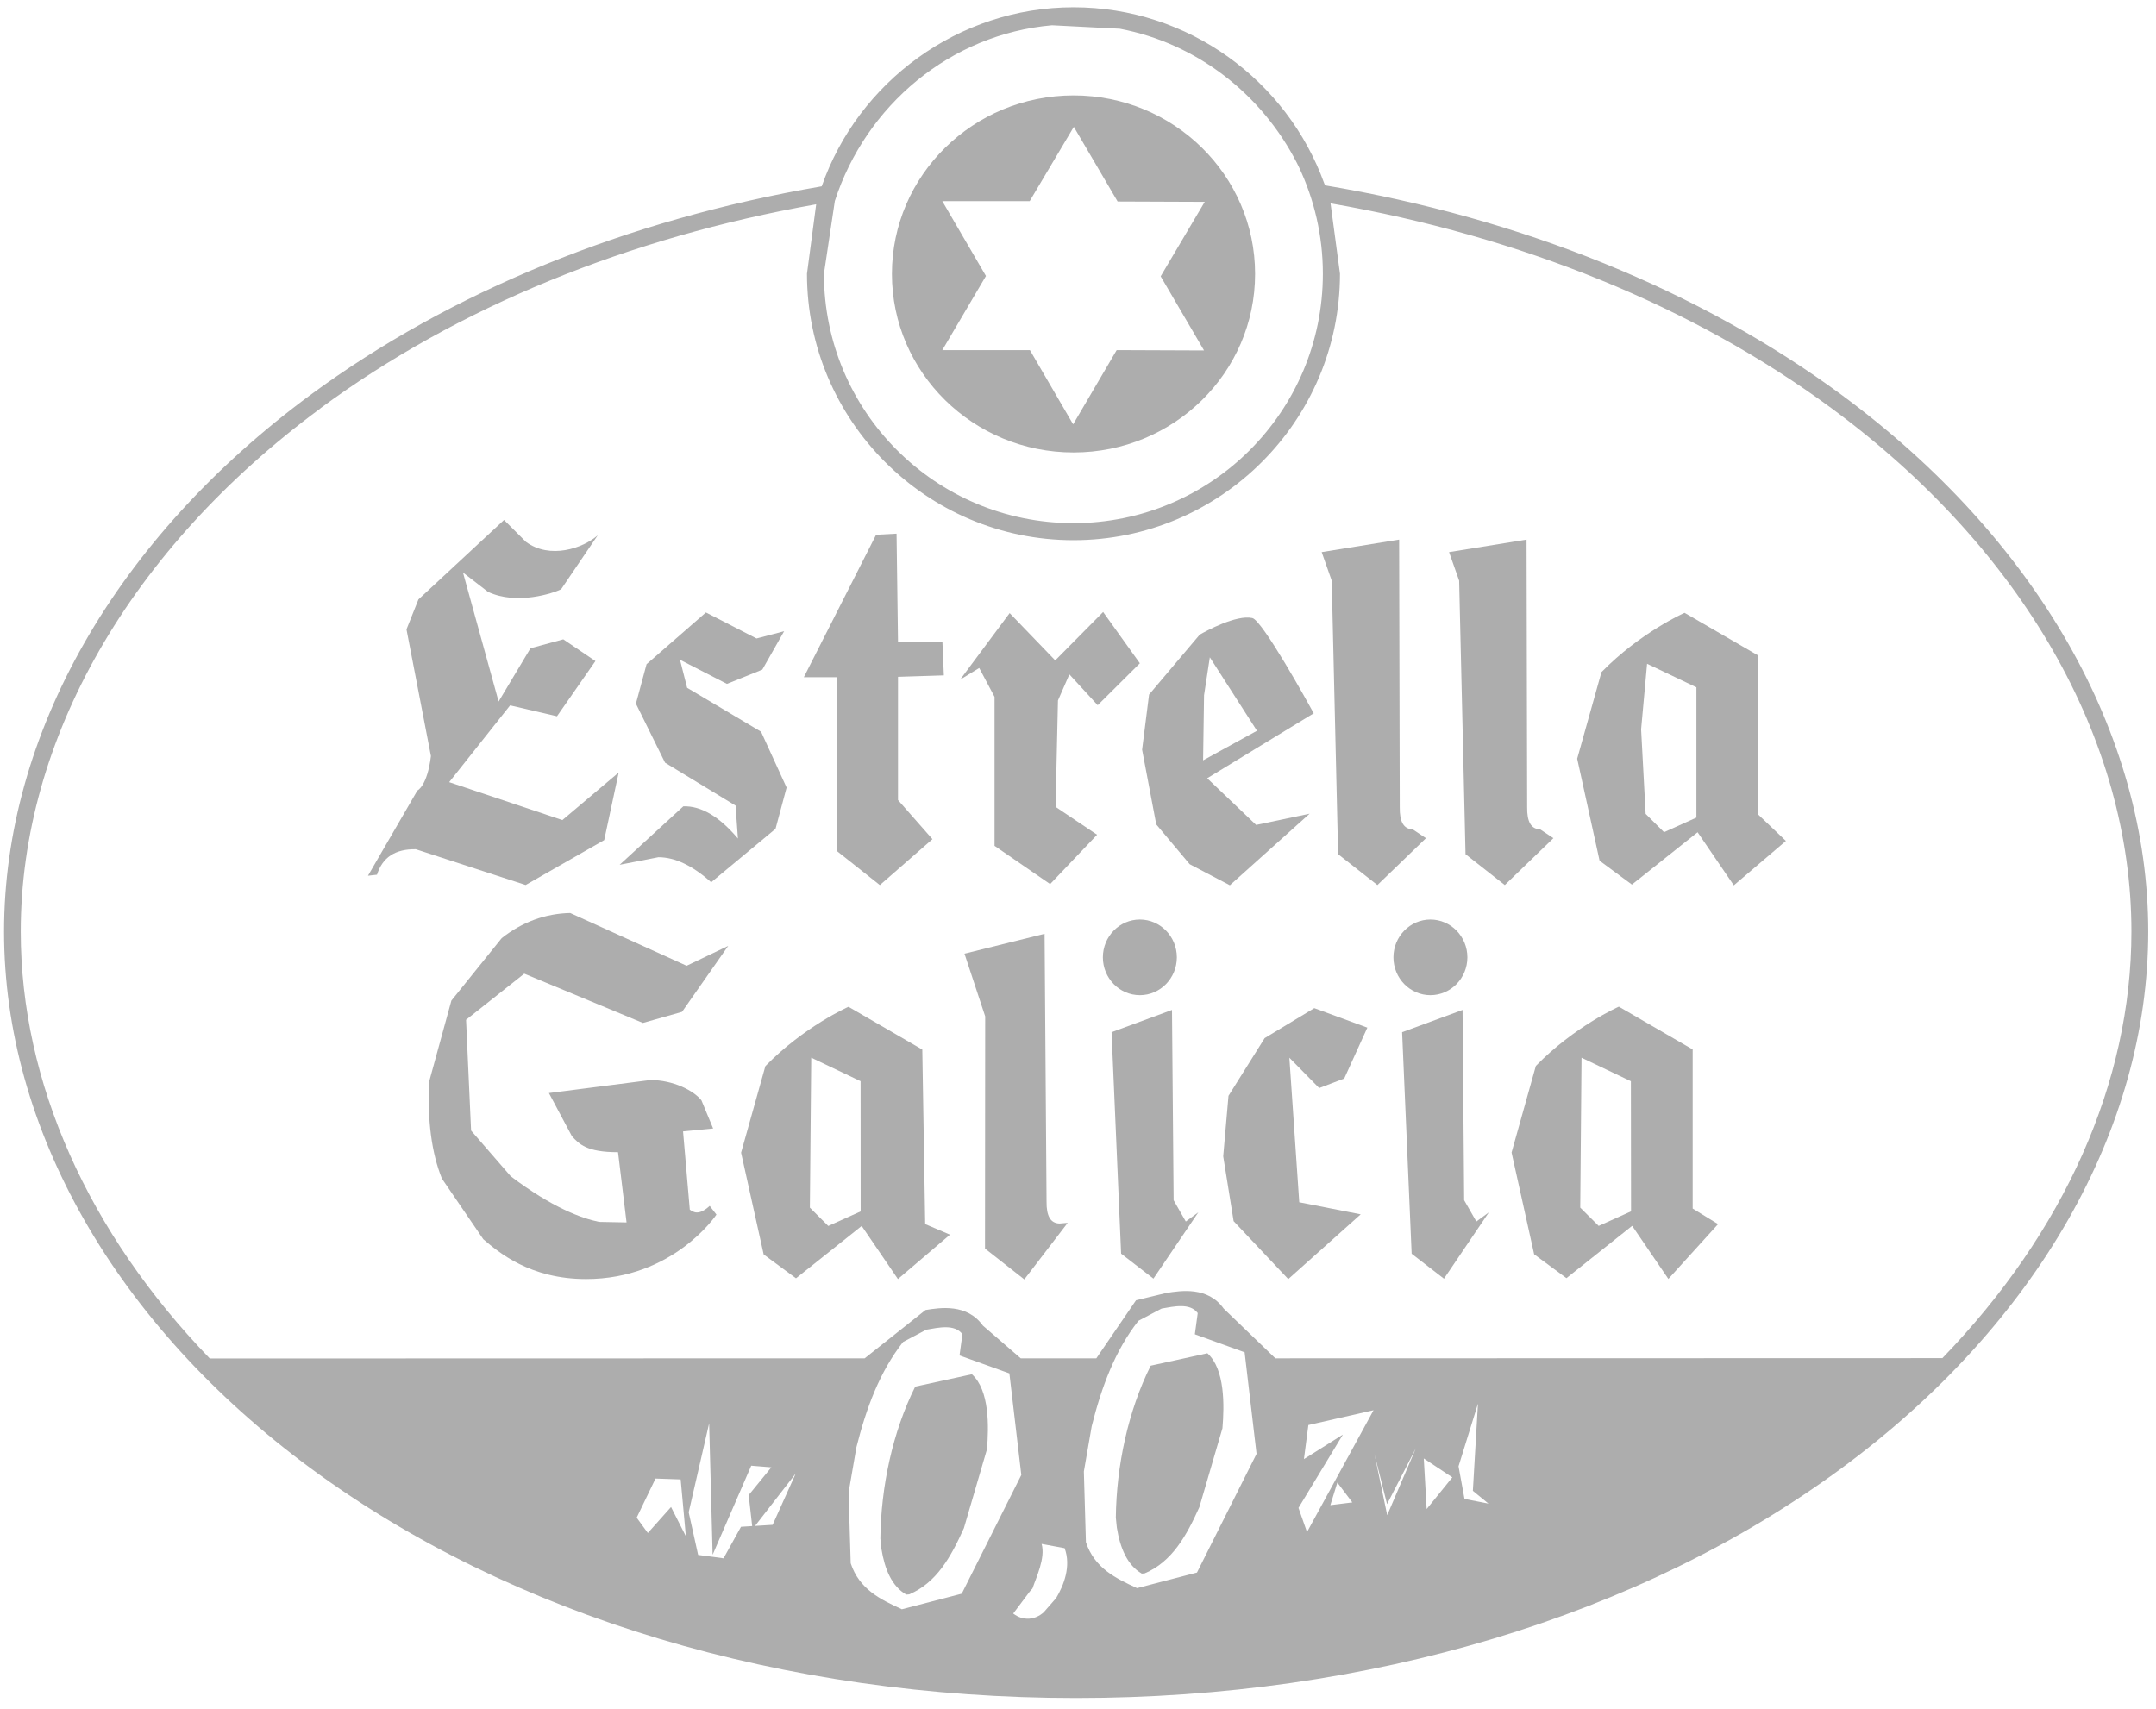 <?xml version="1.0" encoding="UTF-8"?>
<!-- Generated by Pixelmator Pro 3.6.12 -->
<svg width="82" height="65" viewBox="0 0 82 65" xmlns="http://www.w3.org/2000/svg">
    <clipPath id="clipPath1">
        <path d="M 0.154 0.273 L 81.704 0.273 L 81.704 64.593 L 0.154 64.593 Z"/>
    </clipPath>
    <g id="Etiqueta-00" clip-path="url(#clipPath1)">
        <path id="Vector" fill="#adadad" stroke="none" d="M 17.726 38.792 L 19.94 37.038 L 24.452 38.912 L 25.94 38.49 L 27.697 35.981 L 26.115 36.737 L 21.687 34.73 C 20.74 34.75 19.862 35.071 19.081 35.687 L 17.168 38.062 L 16.322 41.145 C 16.251 42.62 16.416 43.861 16.808 44.834 L 18.381 47.139 C 18.958 47.631 20.154 48.655 22.29 48.655 C 25.609 48.655 27.233 46.228 27.249 46.202 L 26.993 45.871 C 26.572 46.254 26.368 46.108 26.235 46.014 L 25.979 43.038 L 27.123 42.928 L 26.679 41.858 C 26.384 41.482 25.603 41.084 24.734 41.084 L 20.877 41.579 L 21.752 43.22 C 22.027 43.518 22.309 43.829 23.506 43.829 L 23.83 46.5 L 22.786 46.48 C 22.118 46.344 20.993 45.933 19.424 44.743 L 17.917 43.006 L 17.726 38.792 Z"/>
        <path id="Vector2" fill="#adadad" stroke="none" d="M 48.099 39.49 L 46.724 41.684 L 46.523 43.986 L 46.919 46.452 L 48.997 48.656 L 51.752 46.193 L 49.415 45.733 L 49.039 40.235 L 50.173 41.389 L 51.126 41.026 L 52.005 39.091 L 49.986 38.349 L 48.099 39.49 Z"/>
        <path id="Vector3" fill="#adadad" stroke="none" d="M 40.608 46.516 L 40.296 46.542 C 39.956 46.532 39.797 46.26 39.804 45.706 L 39.729 35.521 L 36.682 36.277 L 37.47 38.662 L 37.463 47.495 L 38.958 48.668 L 40.608 46.516 Z"/>
        <path id="Vector4" fill="#adadad" stroke="none" d="M 45.577 46.116 L 45.1 46.466 L 44.637 45.656 L 44.575 38.417 L 42.277 39.264 L 42.64 47.688 L 43.869 48.638 L 45.577 46.116 Z"/>
        <path id="Vector5" fill="#adadad" stroke="none" d="M 43.353 37.856 C 44.128 37.856 44.76 37.211 44.76 36.417 C 44.76 35.623 44.128 34.978 43.353 34.978 C 42.578 34.978 41.946 35.623 41.946 36.417 C 41.946 37.211 42.578 37.856 43.353 37.856 Z"/>
        <path id="Vector6" fill="#adadad" stroke="none" d="M 35.188 46.564 L 35.078 39.925 L 32.271 38.298 C 32.254 38.305 30.591 39.041 29.11 40.554 L 28.186 43.848 L 29.045 47.718 L 30.274 48.626 L 32.773 46.635 L 34.151 48.655 L 36.131 46.966 L 35.188 46.564 Z M 32.734 46.081 L 31.502 46.635 L 30.802 45.938 L 30.854 40.233 L 32.731 41.128 L 32.734 46.081 Z"/>
        <path id="Vector7" fill="#adadad" stroke="none" d="M 65.344 46.565 L 64.378 45.972 L 64.378 39.92 L 61.571 38.293 C 61.555 38.3 59.892 39.035 58.414 40.546 L 57.49 43.842 L 58.349 47.713 L 59.577 48.62 L 62.077 46.63 L 63.454 48.65 L 65.344 46.565 Z M 62.034 46.079 L 60.803 46.633 L 60.102 45.937 L 60.151 40.235 L 62.028 41.129 L 62.034 46.079 Z"/>
        <path id="Vector8" fill="#adadad" stroke="none" d="M 56.627 46.116 L 56.151 46.466 L 55.687 45.656 L 55.626 38.417 L 53.327 39.264 L 53.69 47.691 L 54.919 48.641 L 56.627 46.116 Z"/>
        <path id="Vector9" fill="#adadad" stroke="none" d="M 52.997 36.417 C 52.997 37.211 53.629 37.856 54.403 37.856 C 55.178 37.856 55.81 37.211 55.81 36.417 C 55.81 35.623 55.178 34.978 54.403 34.978 C 53.629 34.978 52.997 35.623 52.997 36.417 Z"/>
        <path id="Vector10" fill="#adadad" stroke="none" d="M 13.995 33.312 L 14.338 33.273 C 14.549 32.612 15.029 32.294 15.813 32.304 L 19.992 33.665 L 22.98 31.957 L 23.531 29.386 L 21.389 31.195 L 17.084 29.753 L 19.402 26.832 L 21.184 27.247 L 22.646 25.147 L 21.424 24.32 L 20.176 24.66 L 18.964 26.686 L 17.609 21.779 L 18.562 22.515 C 19.664 23.03 21.055 22.56 21.34 22.417 L 22.734 20.362 C 22.17 20.861 20.912 21.283 20.004 20.612 L 19.171 19.779 L 15.914 22.803 L 15.46 23.941 L 16.39 28.761 C 16.248 29.905 15.878 30.07 15.875 30.07 L 13.995 33.312 Z"/>
        <path id="Vector11" fill="#adadad" stroke="none" d="M 45.249 32.874 L 46.776 33.675 L 49.81 30.952 L 47.775 31.38 L 45.914 29.604 L 49.966 27.134 C 49.768 26.77 48.014 23.594 47.629 23.51 C 47.019 23.374 45.856 24.012 45.629 24.142 L 43.703 26.421 L 43.438 28.518 L 43.976 31.36 L 45.249 32.874 Z M 45.794 26.446 L 46.014 25.004 L 47.807 27.798 L 45.758 28.923 L 45.794 26.446 Z"/>
        <path id="Vector12" fill="#adadad" stroke="none" d="M 50.65 22.088 L 50.893 32.493 L 52.387 33.667 L 54.235 31.884 L 53.729 31.547 C 53.389 31.537 53.23 31.265 53.237 30.711 L 53.214 20.526 L 50.268 21.002 L 50.65 22.088 Z"/>
        <path id="Vector13" fill="#adadad" stroke="none" d="M 55.496 22.088 L 55.739 32.493 L 57.233 33.667 L 59.081 31.884 L 58.575 31.547 C 58.235 31.537 58.076 31.265 58.083 30.711 L 58.06 20.526 L 55.113 21.002 L 55.496 22.088 Z"/>
        <path id="Vector14" fill="#adadad" stroke="none" d="M 36.517 25.854 L 37.243 25.41 L 37.826 26.508 L 37.826 32.175 L 39.94 33.63 L 41.726 31.753 L 40.147 30.693 L 40.238 26.645 L 40.672 25.653 L 41.749 26.826 L 43.353 25.231 L 41.956 23.28 L 40.134 25.121 L 38.4 23.322 L 36.517 25.854 Z"/>
        <path id="Vector15" fill="#adadad" stroke="none" d="M 30.572 25.762 L 31.826 25.762 L 31.823 32.368 L 33.464 33.668 L 35.464 31.921 L 34.154 30.433 L 34.154 25.746 L 35.898 25.691 L 35.843 24.41 L 34.154 24.41 L 34.099 20.3 L 33.321 20.342 L 30.572 25.762 Z"/>
        <path id="Vector16" fill="#adadad" stroke="none" d="M 25.295 29.013 L 27.976 30.644 L 28.066 31.898 C 27.363 31.065 26.663 30.647 25.989 30.673 L 23.567 32.896 L 25.042 32.608 C 25.671 32.608 26.345 32.929 27.049 33.561 L 29.496 31.528 L 29.917 29.959 L 28.945 27.833 L 26.134 26.164 L 25.862 25.097 L 27.648 26.015 L 28.993 25.473 L 29.823 24.011 L 28.773 24.287 L 26.848 23.298 L 24.591 25.266 L 24.186 26.767 L 25.295 29.013 Z"/>
        <path id="Vector17" fill="#adadad" stroke="none" d="M 60.838 32.741 L 62.067 33.649 L 64.566 31.659 L 65.943 33.678 L 67.924 31.989 L 66.877 30.991 L 66.877 24.939 L 64.07 23.312 C 64.054 23.318 62.391 24.054 60.909 25.568 L 59.986 28.861 L 60.838 32.741 Z M 62.417 27.743 L 62.644 25.25 L 64.52 26.145 L 64.52 31.101 L 63.289 31.656 L 62.589 30.959 L 62.417 27.743 Z"/>
        <path id="Vector18" fill="#adadad" stroke="none" d="M 40.831 17.211 C 44.646 17.211 47.735 14.17 47.735 10.42 C 47.735 6.67 44.643 3.629 40.831 3.629 C 37.019 3.629 33.923 6.67 33.923 10.42 C 33.923 14.17 37.016 17.211 40.831 17.211 Z M 35.839 7.652 L 39.162 7.652 L 40.841 4.825 L 42.507 7.665 L 45.82 7.678 L 44.144 10.511 L 45.794 13.331 L 42.471 13.318 L 40.815 16.141 L 39.171 13.318 L 35.839 13.318 L 37.499 10.498 L 35.839 7.652 Z"/>
        <path id="Vector19" fill="#adadad" stroke="none" d="M 70.044 15.022 C 64.669 11.058 57.882 8.302 50.397 7.051 L 50.368 6.983 C 48.958 3.077 45.214 0.277 40.828 0.277 C 36.442 0.277 32.633 3.126 31.253 7.087 C 23.846 8.354 17.129 11.097 11.807 15.022 C 4.403 20.487 0.154 27.929 0.154 35.437 C 0.154 42.944 4.403 50.383 11.81 55.848 C 19.457 61.488 29.797 64.593 40.929 64.593 C 52.06 64.593 62.4 61.488 70.044 55.848 C 77.454 50.383 81.704 42.944 81.704 35.437 C 81.704 27.929 77.454 20.49 70.044 15.022 Z M 31.752 7.644 C 32.935 4.001 36.147 1.301 40.011 0.961 L 42.591 1.093 C 45.522 1.651 47.985 3.58 49.327 6.202 L 49.405 6.361 C 49.985 7.589 50.313 8.964 50.313 10.413 C 50.313 15.654 46.066 19.9 40.825 19.9 C 35.583 19.9 31.337 15.654 31.337 10.413 L 31.752 7.644 Z M 12.186 15.531 C 17.402 11.683 23.894 9.038 31.042 7.771 L 30.692 10.413 C 30.692 16.001 35.24 20.549 40.828 20.549 C 46.416 20.549 50.964 16.001 50.964 10.413 L 50.605 7.735 C 57.833 8.99 64.4 11.648 69.665 15.534 C 76.913 20.879 81.065 28.134 81.065 35.437 C 81.065 41.177 78.494 46.889 73.875 51.663 L 48.507 51.67 L 46.54 49.777 C 45.937 48.931 44.909 49.096 44.358 49.184 L 43.207 49.462 L 41.697 51.67 L 38.822 51.67 L 37.382 50.425 C 36.779 49.579 35.752 49.744 35.201 49.832 L 32.886 51.67 L 7.979 51.676 C 3.366 46.898 0.789 41.184 0.789 35.437 C 0.789 28.134 4.945 20.879 12.189 15.534 L 12.186 15.531 Z M 24.235 57.569 L 24.235 57.569 Z M 24.241 57.563 L 24.241 57.563 Z M 24.215 57.725 L 24.215 57.725 Z M 24.215 57.731 L 24.932 56.243 L 25.888 56.276 L 26.086 58.438 L 25.522 57.326 L 24.64 58.315 L 24.215 57.731 Z M 24.267 57.423 L 24.267 57.423 Z M 24.29 57.313 L 24.29 57.313 Z M 24.345 57.187 L 24.345 57.187 Z M 24.39 57.034 L 24.39 57.034 Z M 24.458 56.902 L 24.458 56.902 Z M 24.488 56.846 L 24.488 56.846 Z M 24.527 56.785 L 24.527 56.785 Z M 24.556 56.736 L 24.556 56.736 Z M 24.941 56.227 L 24.941 56.227 Z M 26.018 58.321 L 26.018 58.321 Z M 25.518 57.579 L 25.518 57.579 Z M 26.193 57.527 L 26.971 54.143 L 27.104 59.141 L 28.572 55.754 L 29.337 55.816 L 28.475 56.872 L 28.621 58.169 L 30.264 56.052 L 29.386 58.004 L 28.183 58.078 L 27.518 59.278 L 26.552 59.148 L 26.193 57.527 Z M 26.371 55.456 L 26.371 55.456 Z M 26.374 55.339 L 26.374 55.339 Z M 26.407 55.239 L 26.407 55.239 Z M 26.413 55.167 L 26.413 55.167 Z M 26.455 54.879 L 26.455 54.879 Z M 26.549 54.412 L 26.549 54.412 Z M 26.504 54.649 L 26.504 54.649 Z M 26.52 54.681 L 26.52 54.681 Z M 26.578 54.438 L 26.578 54.438 Z M 28.987 56.393 L 28.987 56.393 Z M 26.423 58.96 L 26.423 58.96 Z M 26.193 58.013 L 26.193 58.013 Z M 26.202 58.124 L 26.202 58.124 Z M 26.163 57.725 L 26.163 57.725 Z M 30.4 57.861 L 30.4 57.861 Z M 32.274 56.778 L 32.572 55.054 C 32.948 53.56 33.457 52.182 34.348 51.047 L 35.23 50.581 C 35.687 50.503 36.309 50.354 36.604 50.752 L 36.494 51.56 L 38.39 52.243 L 38.844 56.107 L 36.578 60.623 L 34.3 61.216 C 33.489 60.843 32.679 60.454 32.355 59.465 L 32.274 56.778 Z M 34.491 50.752 L 34.491 50.752 Z M 39.162 60.545 L 39.269 60.425 C 39.399 60.026 39.771 59.271 39.616 58.73 L 40.491 58.892 C 40.744 59.572 40.462 60.302 40.17 60.788 L 39.697 61.329 C 39.379 61.618 38.919 61.676 38.536 61.378 L 39.162 60.545 Z M 41.223 55.974 L 41.522 54.25 C 41.898 52.756 42.407 51.378 43.298 50.243 L 44.18 49.777 C 44.637 49.699 45.259 49.55 45.554 49.949 L 45.444 50.756 L 47.337 51.44 L 47.791 55.303 L 45.525 59.819 L 43.246 60.412 C 42.436 60.039 41.626 59.65 41.301 58.662 L 41.223 55.974 Z M 43.441 49.949 L 43.441 49.949 Z M 49.386 57.359 L 51.075 54.571 L 49.593 55.504 L 49.762 54.208 L 52.241 53.644 L 49.71 58.279 L 49.386 57.359 Z M 49.415 57.251 L 49.415 57.251 Z M 49.664 56.71 L 49.664 56.71 Z M 49.713 56.603 L 49.713 56.603 Z M 50.099 55.916 L 50.099 55.916 Z M 50.167 55.384 L 50.167 55.384 Z M 50.193 55.786 L 50.193 55.786 Z M 50.42 55.436 L 50.42 55.436 Z M 50.835 54.863 L 50.835 54.863 Z M 50.893 54.772 L 50.893 54.772 Z M 51.003 54.613 L 51.003 54.613 Z M 49.389 54.918 L 49.389 54.918 Z M 49.561 54.526 L 49.561 54.526 Z M 49.561 54.506 L 49.561 54.506 Z M 49.648 54.383 L 49.648 54.383 Z M 49.648 54.37 L 49.648 54.37 Z M 52.277 55.316 L 52.754 57.216 L 53.853 55.086 L 52.76 57.637 L 52.277 55.316 Z M 53.535 55.274 L 53.535 55.274 Z M 55.237 56.198 L 54.261 57.404 L 54.151 55.478 L 55.237 56.198 Z M 52.319 57.31 L 52.319 57.31 Z M 52.335 57.174 L 52.335 57.174 Z M 52.277 57.112 L 52.277 57.112 Z M 52.28 57.086 L 52.28 57.086 Z M 52.271 56.898 L 52.271 56.898 Z M 52.29 57.073 L 52.29 57.073 Z M 52.235 56.159 L 52.235 56.159 Z M 52.209 55.829 L 52.209 55.829 Z M 52.228 55.728 L 52.228 55.728 Z M 52.228 55.54 L 52.228 55.54 Z M 52.245 55.884 L 52.245 55.884 Z M 52.245 55.994 L 52.245 55.994 Z M 52.245 56.464 L 52.245 56.464 Z M 52.251 56.626 L 52.251 56.626 Z M 52.264 56.775 L 52.264 56.775 Z M 52.154 55.404 L 52.154 55.404 Z M 51.434 57.151 L 50.598 57.255 L 50.864 56.396 L 51.434 57.151 Z M 50.63 56.853 L 50.63 56.853 Z M 50.63 56.807 L 50.63 56.807 Z M 50.608 56.999 L 50.608 56.999 Z M 49.995 57.073 L 49.995 57.073 Z M 55.438 55.683 L 55.438 55.683 Z M 55.473 55.777 L 56.212 53.394 L 56.018 56.71 L 56.611 57.196 L 55.7 57.018 L 55.473 55.777 Z M 55.807 53.543 L 55.807 53.543 Z M 55.583 56.85 L 55.583 56.85 Z"/>
        <path id="Vector20" fill="#adadad" stroke="none" d="M 33.47 52.85 L 33.47 52.85 Z M 33.466 52.759 L 33.466 52.759 Z"/>
        <path id="Vector21" fill="#adadad" stroke="none" d="M 41.871 53.317 L 41.871 53.317 Z M 41.884 53.223 L 41.884 53.223 Z"/>
        <path id="Vector22" fill="#adadad" stroke="none" d="M 32.919 54.121 L 32.919 54.121 Z M 32.931 54.027 L 32.931 54.027 Z"/>
        <path id="Vector23" fill="#adadad" stroke="none" d="M 42.423 52.051 L 42.423 52.051 Z M 42.419 51.96 L 42.419 51.96 Z"/>
        <path id="Vector24" fill="#adadad" stroke="none" d="M 50.092 54.319 L 49.668 55.259 L 50.092 54.319 Z M 50.17 54.879 L 50.17 54.879 Z M 50.251 54.763 L 50.251 54.763 Z"/>
        <path id="Vector25" fill="#adadad" stroke="none" d="M 51.198 56.738 L 50.919 57.215 L 51.198 56.738 Z M 51.12 56.972 L 51.12 56.972 Z M 51.143 56.936 L 51.143 56.936 Z M 51.198 56.813 L 51.198 56.813 Z M 51.204 56.748 L 51.204 56.748 Z"/>
        <path id="Vector26" fill="#adadad" stroke="none" d="M 33.522 58.911 C 33.648 59.696 33.917 60.338 34.468 60.658 L 34.578 60.649 C 35.629 60.205 36.173 59.209 36.66 58.13 L 37.538 55.129 C 37.609 54.273 37.639 52.882 36.964 52.276 L 34.809 52.746 C 33.946 54.471 33.506 56.561 33.483 58.526 L 33.522 58.911 Z M 37.493 54.043 L 37.493 54.043 Z M 37.538 54.224 L 37.538 54.224 Z M 37.528 54.448 L 37.528 54.448 Z M 37.528 54.023 L 37.528 54.023 Z M 37.525 53.913 L 37.253 52.808 L 37.525 53.913 Z M 37.253 52.791 L 37.253 52.791 Z M 36.783 52.205 L 36.783 52.205 Z"/>
        <path id="Vector27" fill="#adadad" stroke="none" d="M 26.274 58.384 L 26.274 58.384 Z"/>
        <path id="Vector28" fill="#adadad" stroke="none" d="M 54.643 55.474 L 54.309 57.02 L 54.643 55.474 Z M 54.578 56.528 L 54.578 56.528 Z M 54.617 56.453 L 54.617 56.453 Z M 54.646 56.391 L 54.646 56.391 Z M 54.685 56.291 L 54.685 56.291 Z M 54.721 56.152 L 54.721 56.152 Z M 54.776 56.012 L 54.776 56.012 Z"/>
        <path id="Vector29" fill="#adadad" stroke="none" d="M 55.642 55.019 L 55.642 55.019 Z"/>
        <path id="Vector30" fill="#adadad" stroke="none" d="M 42.478 58.112 C 42.605 58.897 42.877 59.538 43.425 59.859 L 43.535 59.85 C 44.585 59.405 45.13 58.41 45.616 57.331 L 46.494 54.329 C 46.566 53.474 46.595 52.083 45.921 51.477 L 43.765 51.95 C 42.903 53.675 42.462 55.765 42.439 57.73 L 42.478 58.112 Z M 46.449 53.243 L 46.449 53.243 Z M 46.494 53.425 L 46.494 53.425 Z M 46.485 53.649 L 46.485 53.649 Z M 46.485 53.224 L 46.485 53.224 Z M 46.478 53.114 L 46.206 52.009 L 46.478 53.114 Z M 46.206 51.992 L 46.206 51.992 Z M 45.736 51.406 L 45.736 51.406 Z"/>
        <path id="Vector31" fill="#adadad" stroke="none" d="M 24.666 58.004 L 25.502 56.312 L 24.666 58.004 Z"/>
        <path id="Vector32" fill="#adadad" stroke="none" d="M 36.034 51.062 L 35.402 51.805 L 36.034 51.062 Z"/>
        <path id="Vector33" fill="#adadad" stroke="none" d="M 45.003 50.258 L 44.371 51.001 L 45.003 50.258 Z"/>
    </g>
</svg>
